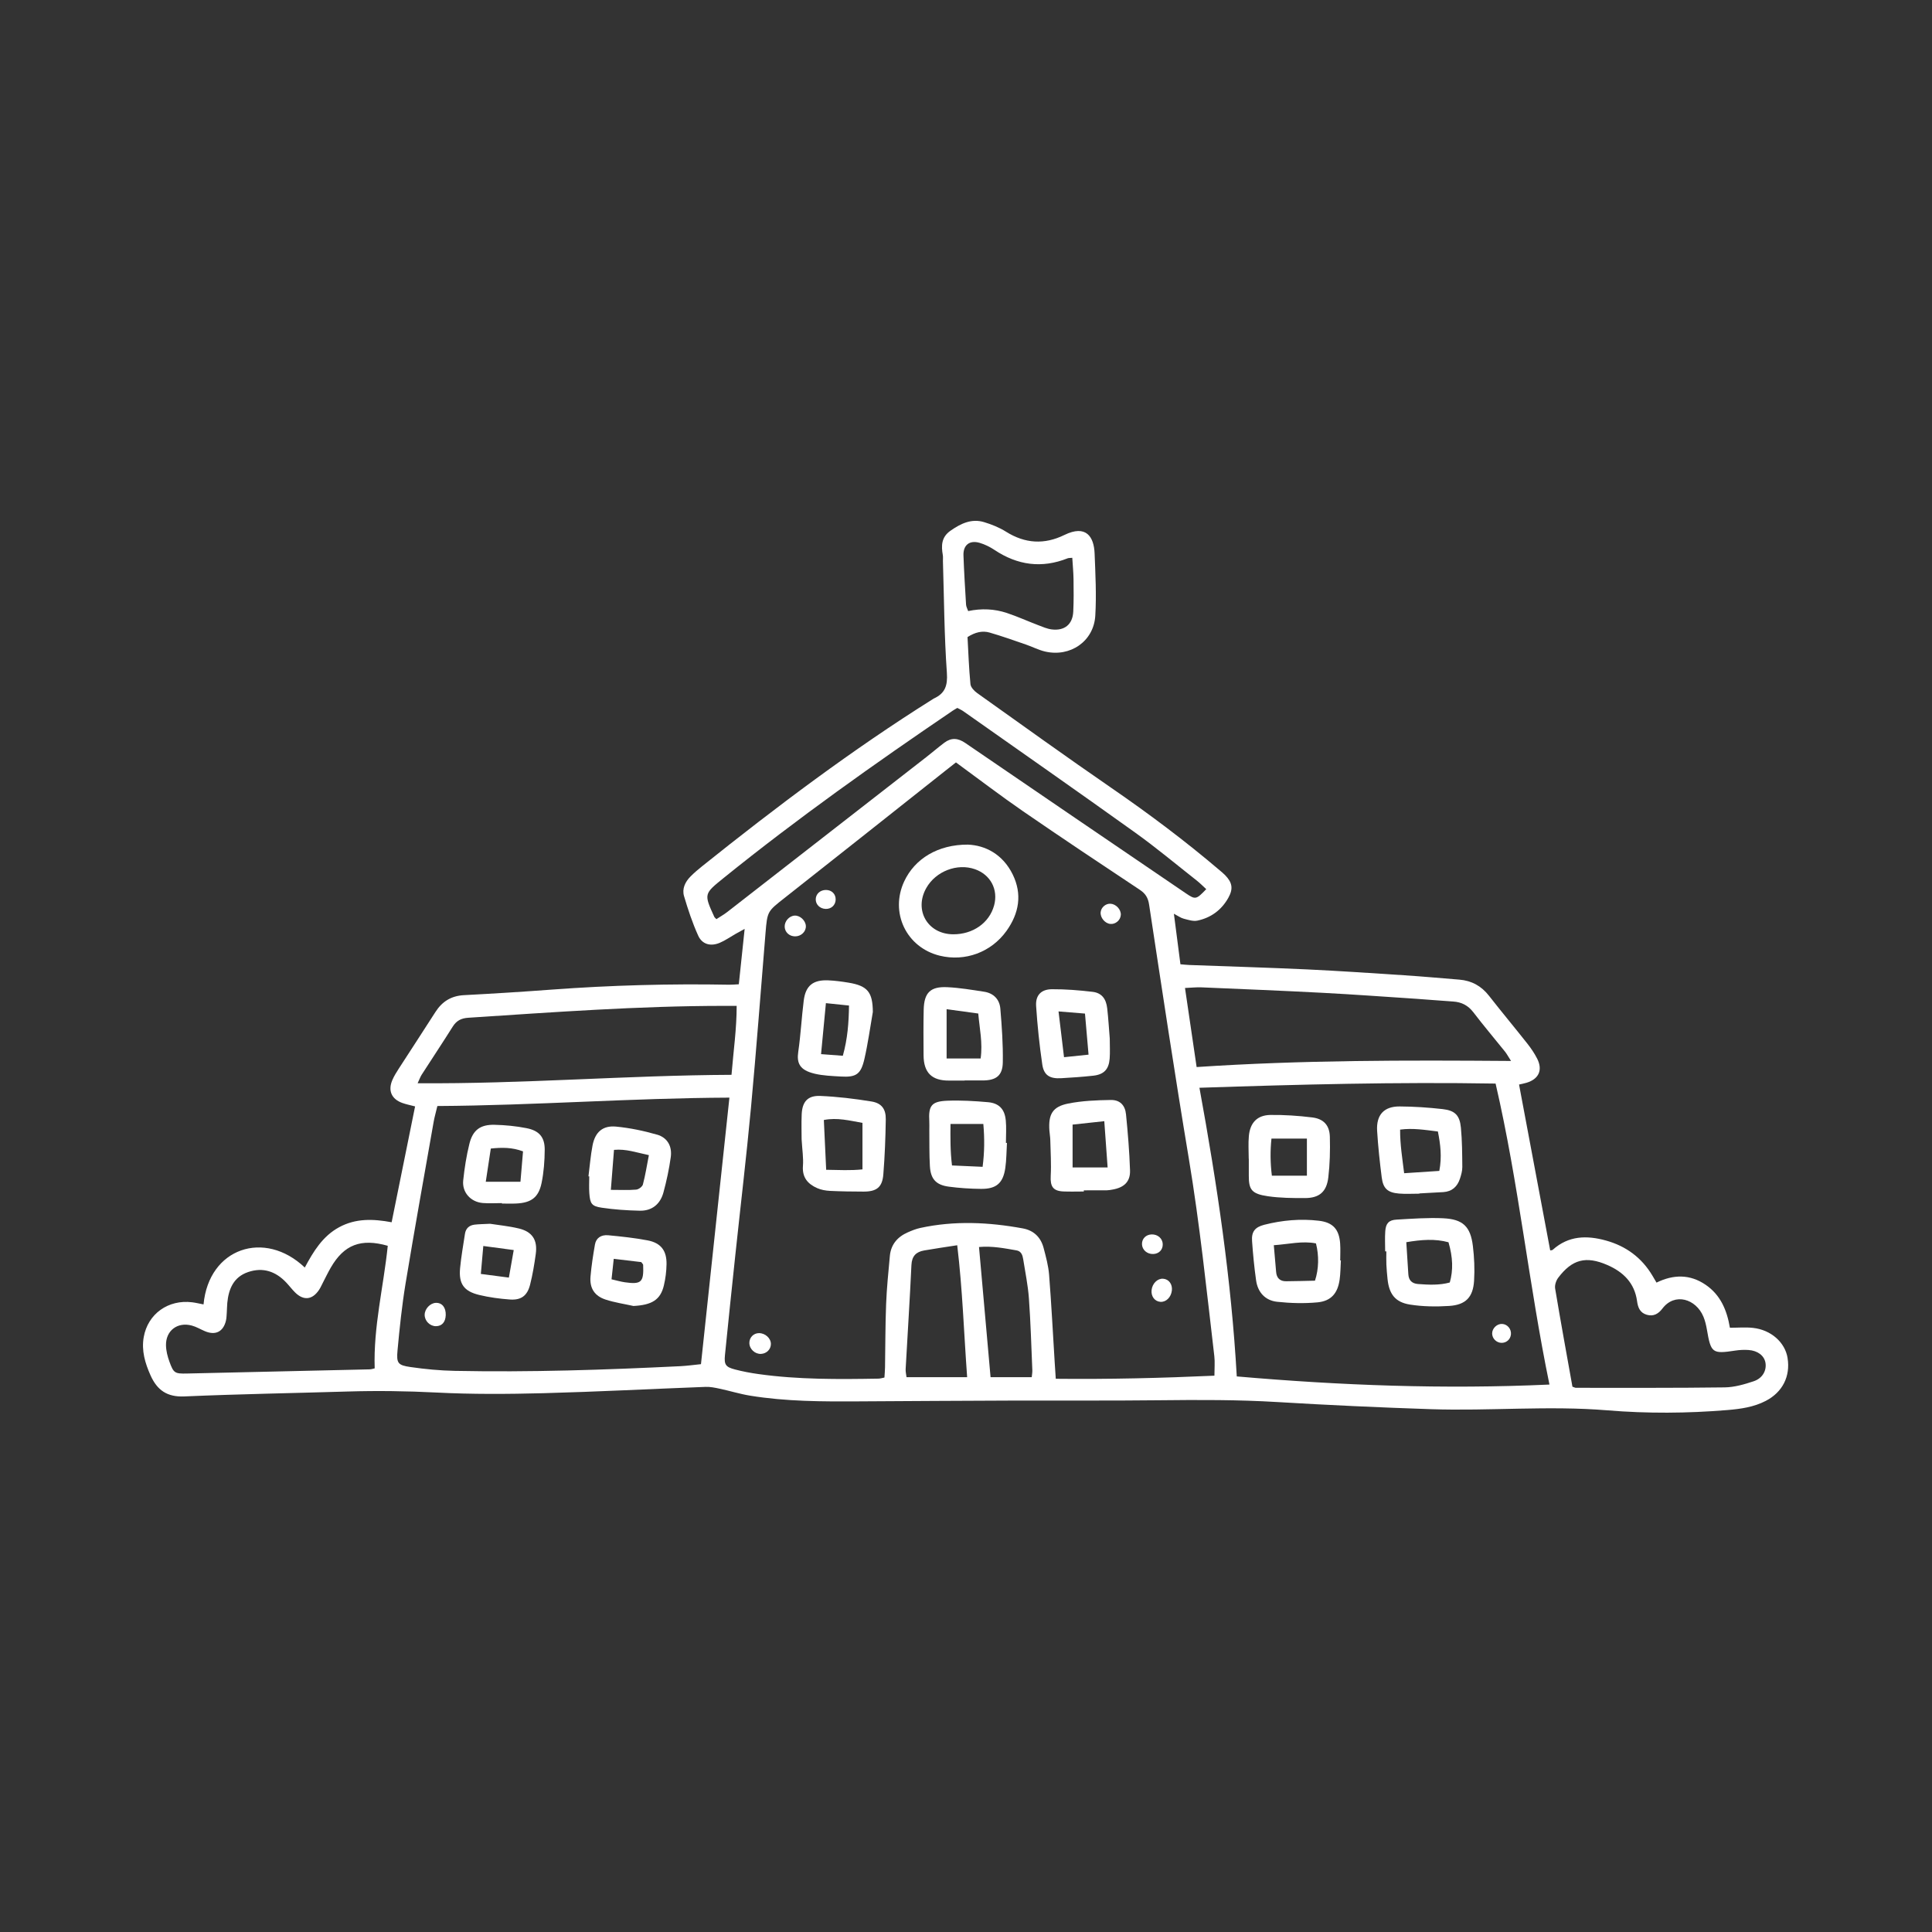 <svg version="1.0" preserveAspectRatio="xMidYMid meet" height="1080" viewBox="0 0 810 810" zoomAndPan="magnify" width="1080" xmlns:xlink="http://www.w3.org/1999/xlink" xmlns="http://www.w3.org/2000/svg"><rect x="0" y="0" width="810" height="810" fill="#333333" stroke="none"/><defs><clipPath id="271121037d"><path clip-rule="nonzero" d="M 59.27 218 L 750 218 L 750 592.758 L 59.27 592.758 Z M 59.27 218"></path></clipPath></defs><g clip-path="url(#271121037d)"><path fill-rule="nonzero" fill-opacity="1" d="M 749.453 569.348 C 748.395 562.809 742.551 557.562 734.961 556.723 C 731.848 556.375 728.664 556.664 725.273 556.664 C 724.023 549.277 721.32 542.883 715.074 538.637 C 708.516 534.168 701.598 534.262 694.5 537.738 C 693.844 536.625 693.336 535.773 692.84 534.918 C 688.34 527.305 681.734 522.43 673.277 520.09 C 665.281 517.875 657.637 518.023 651.016 523.957 C 650.73 524.215 650.18 524.176 649.93 524.238 C 645.566 501.039 641.234 477.988 636.867 454.699 C 637.781 454.488 638.91 454.285 640.004 453.953 C 645.152 452.41 646.891 448.613 644.457 443.832 C 643.324 441.602 641.887 439.484 640.336 437.52 C 635.031 430.801 629.535 424.223 624.262 417.473 C 621.055 413.371 616.973 411.133 611.832 410.715 C 604.141 410.09 596.445 409.395 588.742 408.887 C 575.168 407.996 561.594 407.066 548.008 406.43 C 531.578 405.668 515.129 405.191 498.691 404.578 C 497.57 404.535 496.453 404.406 494.902 404.277 C 493.996 397.301 493.121 390.543 492.16 383.09 C 493.949 384.027 495.023 384.836 496.234 385.152 C 498.125 385.645 500.219 386.355 502.008 385.977 C 507.684 384.777 512.105 381.555 514.98 376.414 C 517.086 372.637 516.703 370.059 513.609 366.883 C 512.906 366.168 512.121 365.531 511.352 364.875 C 496.883 352.562 481.715 341.191 466.059 330.414 C 447.109 317.367 428.434 303.93 409.695 290.582 C 408.449 289.695 406.996 288.164 406.863 286.816 C 406.219 280.188 405.992 273.516 405.637 267.09 C 408.887 265.027 411.879 264.348 414.875 265.199 C 420.012 266.676 425.062 268.496 430.121 270.227 C 432.809 271.148 435.387 272.508 438.141 273.152 C 448.684 275.625 458.555 268.883 459.203 258.164 C 459.727 249.484 459.258 240.734 458.918 232.027 C 458.645 225.059 455.379 219.812 446.219 224.301 C 437.875 228.391 429.758 227.93 421.781 222.918 C 418.977 221.156 415.781 219.871 412.598 218.91 C 407.309 217.309 402.84 219.484 398.523 222.488 C 394.648 225.184 394.578 228.754 395.281 232.742 C 395.426 233.559 395.297 234.422 395.328 235.262 C 395.805 250.875 395.879 266.516 396.984 282.086 C 397.367 287.488 396.188 290.711 391.504 292.863 C 391.352 292.934 391.215 293.039 391.07 293.129 C 357.293 314.316 325.516 338.254 294.414 363.137 C 292.715 364.496 291.043 365.918 289.508 367.465 C 287.254 369.734 285.871 372.629 286.789 375.719 C 288.449 381.32 290.301 386.922 292.707 392.242 C 294.375 395.941 297.906 396.875 301.715 395.297 C 304.02 394.336 306.098 392.848 308.293 391.602 C 309.371 390.988 310.461 390.398 312.199 389.434 C 311.328 397.664 310.543 405.094 309.75 412.66 C 308.07 412.742 306.914 412.871 305.758 412.848 C 280.891 412.387 256.055 413.066 231.238 414.902 C 219.016 415.812 206.781 416.582 194.535 417.223 C 189.176 417.504 185.367 419.879 182.539 424.312 C 177.484 432.242 172.305 440.09 167.211 447.996 C 166.215 449.543 165.223 451.125 164.496 452.809 C 162.586 457.254 164.145 460.801 168.684 462.426 C 170.363 463.027 172.141 463.367 174.027 463.867 C 170.719 480.203 167.477 496.242 164.195 512.438 C 156.371 510.973 149.102 510.777 142.199 514.512 C 135.27 518.258 131.391 524.691 127.785 531.418 C 110.938 515.387 87.539 523.195 85.336 546.883 C 83.508 546.535 82.059 546.172 80.582 545.992 C 70.539 544.738 62.004 550.828 60.266 560.555 C 59.254 566.25 60.824 571.516 63.129 576.664 C 65.891 582.809 70.039 585.777 77.273 585.461 C 100.094 584.465 122.934 584.086 145.762 583.398 C 158.188 583.02 170.574 583.195 183.008 583.828 C 197.922 584.594 212.902 584.488 227.84 584.102 C 250.5 583.504 273.137 582.309 295.789 581.457 C 297.746 581.379 299.758 581.797 301.691 582.211 C 305.957 583.117 310.145 584.426 314.43 585.129 C 329.574 587.602 344.867 587.625 360.156 587.531 C 381.488 587.406 402.824 587.27 424.156 587.199 C 444.812 587.133 465.477 587.297 486.137 587.062 C 502.598 586.875 519.031 586.824 535.484 587.812 C 556.938 589.105 578.41 590.086 599.891 590.805 C 624.555 591.629 649.227 589.25 673.91 591.289 C 690.652 592.672 707.48 592.559 724.25 591.168 C 729.793 590.707 735.281 589.938 740.305 587.328 C 747.328 583.688 750.691 577.043 749.445 569.363 Z M 157.082 573.691 C 156.539 573.805 155.762 574.086 154.98 574.109 C 129.457 574.707 103.93 575.297 78.406 575.855 C 73.273 575.969 72.781 575.688 71.043 570.91 C 70.25 568.734 69.637 566.367 69.594 564.07 C 69.457 557.887 74.387 554.133 80.395 555.742 C 82.312 556.254 84.074 557.328 85.926 558.113 C 90.305 559.961 93.57 558.371 94.711 553.77 C 94.988 552.645 94.996 551.441 95.082 550.277 C 95.18 548.938 95.164 547.586 95.293 546.254 C 95.859 540.367 97.945 535.387 104.023 533.316 C 110.25 531.199 115.578 533.02 120.008 537.707 C 121.277 539.051 122.391 540.543 123.695 541.84 C 127.266 545.395 130.938 545 133.758 540.793 C 134.406 539.824 134.867 538.727 135.414 537.684 C 136.5 535.598 137.508 533.473 138.688 531.441 C 144.227 521.871 151.262 519.082 162.57 522.305 C 160.809 539.492 156.516 556.203 157.09 573.691 Z M 503.762 413.953 C 520.68 414.668 537.602 415.359 554.512 416.242 C 567.57 416.93 580.617 417.883 593.664 418.742 C 598.848 419.09 604.027 419.566 609.211 419.891 C 612.77 420.121 615.5 421.512 617.73 424.426 C 622 430.02 626.566 435.395 630.973 440.891 C 631.758 441.871 632.348 443.008 633.512 444.812 C 589.211 444.48 545.695 444.426 501.691 447.367 C 500.051 436.219 498.477 425.547 496.816 414.215 C 499.535 414.102 501.652 413.859 503.762 413.953 Z M 410.633 227.566 C 412.855 228.199 415.031 229.289 416.969 230.574 C 426.621 237 436.77 238.383 447.617 234.074 C 448.039 233.906 448.555 233.961 449.559 233.863 C 449.75 236.945 450.035 239.895 450.082 242.844 C 450.148 247.371 450.188 251.91 449.969 256.434 C 449.711 261.762 446.332 264.551 440.941 263.887 C 438.992 263.645 437.098 262.797 435.223 262.086 C 430.836 260.414 426.543 258.457 422.102 256.984 C 416.938 255.277 411.586 255.004 405.91 256.191 C 405.594 255.262 405.078 254.383 405.023 253.477 C 404.602 246.613 404.188 239.742 403.938 232.871 C 403.777 228.547 406.469 226.379 410.625 227.566 Z M 304.973 382.312 C 303.527 383.43 301.918 384.336 300.355 385.359 C 299.727 384.699 299.57 384.602 299.5 384.457 C 295.055 374.715 295.117 374.789 303.453 368.047 C 334.316 343.121 366.652 320.211 399.453 297.949 C 400.008 297.574 400.598 297.254 401.359 296.801 C 402.176 297.242 403.09 297.625 403.883 298.184 C 427.914 315.109 452 331.934 475.895 349.047 C 484.762 355.395 493.148 362.418 501.73 369.168 C 503.133 370.27 504.398 371.57 505.727 372.781 C 501.496 377.18 501.223 377.277 497.109 374.48 C 466.285 353.512 435.465 332.547 404.699 311.496 C 401.617 309.387 398.836 309.199 395.934 311.375 C 393.387 313.289 390.965 315.383 388.449 317.34 C 360.625 339.008 332.805 360.672 304.965 382.312 Z M 176.711 450.699 C 181.066 443.93 185.527 437.223 189.812 430.414 C 191.391 427.914 193.34 426.891 196.355 426.695 C 232.012 424.375 267.656 421.73 303.414 421.715 C 305.047 421.715 306.68 421.715 308.852 421.715 C 308.852 431.383 307.527 440.445 306.688 450.625 C 262.742 450.82 219.336 454.473 175.094 454.156 C 175.895 452.434 176.207 451.512 176.711 450.715 Z M 293.871 571.934 C 290.875 572.234 288.066 572.637 285.246 572.777 C 253.727 574.32 222.191 575.379 190.637 574.742 C 184.453 574.617 178.238 574.027 172.117 573.141 C 166.805 572.371 166.16 571.539 166.668 566.121 C 167.535 556.77 168.504 547.414 170.031 538.152 C 173.773 515.484 177.855 492.879 181.828 470.246 C 182.176 468.281 182.746 466.355 183.371 463.703 C 224.309 463.461 264.762 460.352 305.812 460.188 C 301.805 497.691 297.859 534.66 293.883 571.934 Z M 380.066 577.383 C 379.93 576.242 379.637 575.113 379.695 574.004 C 380.496 559.453 381.449 544.918 382.121 530.367 C 382.297 526.609 384.094 524.852 387.438 524.262 C 391.852 523.48 396.297 522.863 401.32 522.074 C 403.543 540.602 404.109 558.582 405.48 577.383 L 380.059 577.383 Z M 432.562 577.383 L 415.297 577.383 C 413.664 558.992 412.07 541.055 410.453 522.816 C 416.039 522.316 421.102 523.355 426.172 524.223 C 428.176 524.562 428.723 526.258 428.984 527.957 C 429.84 533.414 430.98 538.855 431.375 544.352 C 432.102 554.383 432.379 564.441 432.809 574.496 C 432.848 575.445 432.645 576.406 432.555 577.391 Z M 509.145 576.762 C 487.094 577.754 465.07 578.297 442.637 578.062 C 442.461 575.426 442.312 573.285 442.184 571.137 C 441.426 558.918 440.801 546.68 439.84 534.465 C 439.539 530.656 438.5 526.867 437.52 523.148 C 436.34 518.719 433.391 515.855 428.828 515.016 C 414.504 512.387 400.156 511.707 385.812 514.828 C 384.027 515.215 382.281 515.922 380.598 516.664 C 376.273 518.555 373.52 521.758 373.074 526.566 C 372.465 533.246 371.773 539.938 371.512 546.633 C 371.164 555.523 371.191 564.426 371.051 573.332 C 371.027 574.645 370.898 575.961 370.801 577.539 C 369.871 577.723 369.094 577.988 368.312 578 C 351.52 578.281 334.723 578.426 318.035 576.09 C 314.715 575.629 311.406 575.008 308.164 574.16 C 304.227 573.133 303.543 572.145 303.945 568.094 C 305.344 554.062 306.816 540.043 308.305 526.023 C 310.484 505.492 312.934 484.992 314.844 464.441 C 317.113 440.043 318.934 415.605 320.945 391.184 C 321.699 381.973 321.789 382.094 329.047 376.379 C 351.473 358.723 373.824 340.973 396.195 323.258 C 397.625 322.125 399.062 320.996 400.785 319.645 C 410.438 326.695 419.508 333.641 428.895 340.113 C 445.07 351.246 461.418 362.137 477.789 373 C 480.219 374.609 481.32 376.301 481.773 379.305 C 487.164 414.805 492.508 450.316 498.418 485.727 C 503.008 513.234 505.871 540.934 509.113 568.598 C 509.402 571.062 509.152 573.594 509.152 576.777 Z M 518.523 577.07 C 516.242 536.609 510.285 496.551 502.871 456.051 C 544.684 454.66 585.719 453.59 627.035 454.293 C 636.723 496.043 640.91 538.328 649.617 580.48 C 605.273 582.5 562.074 580.852 518.531 577.07 Z M 735.258 579.09 C 731.328 580.406 727.141 581.613 723.051 581.668 C 702.27 581.945 681.484 581.84 660.699 581.848 C 660.383 581.848 660.07 581.652 659.25 581.379 C 656.785 567.57 654.281 553.922 652 540.223 C 651.766 538.812 652.387 536.898 653.277 535.719 C 659.129 527.965 664.926 526.469 673.867 530.352 C 680.547 533.254 685.301 537.875 686.344 545.492 C 686.699 548.117 687.516 550.375 690.426 551.223 C 693.312 552.062 695.379 550.73 696.965 548.629 C 702.121 541.797 711.055 544.531 714.176 552.047 C 714.871 553.73 715.301 555.559 715.613 557.359 C 717.312 567.305 717.855 567.707 727.547 566.234 C 729.352 565.961 731.227 565.863 733.059 565.992 C 736.934 566.254 739.625 568.355 740.164 571.266 C 740.75 574.473 739.035 577.828 735.273 579.082 Z M 735.258 579.09" fill="#ffffff"></path></g><path fill-rule="nonzero" fill-opacity="1" d="M 405.848 354.109 C 393.156 354.043 383.508 360.082 379.105 369.492 C 372.977 382.605 380 397.27 394.027 400.688 C 404.602 403.258 415.547 399.266 421.973 390.293 C 427.246 382.926 428.66 374.898 424.562 366.582 C 420.375 358.078 413 354.398 405.848 354.117 Z M 416.77 379.637 C 414.781 386.922 407.914 391.754 399.605 391.707 C 388.918 391.645 383.09 381.586 388.359 372.289 C 392.32 365.289 401.305 361.812 408.734 364.414 C 415.297 366.703 418.602 372.953 416.777 379.637 Z M 416.77 379.637" fill="#ffffff"></path><path fill-rule="nonzero" fill-opacity="1" d="M 365.379 461.805 C 358.289 460.648 351.109 459.777 343.938 459.477 C 338.633 459.25 336.34 461.895 336.113 467.203 C 335.949 471.047 336.082 474.91 336.082 477.664 C 336.34 482.121 336.895 485.492 336.637 488.812 C 336.266 493.625 338.652 496.391 342.613 498.129 C 344.246 498.848 346.145 499.188 347.941 499.281 C 352.629 499.516 357.332 499.566 362.023 499.582 C 367.52 499.605 369.902 497.781 370.34 492.387 C 370.957 484.707 371.254 476.988 371.367 469.289 C 371.434 464.973 369.613 462.492 365.379 461.805 Z M 361.602 490.27 C 356.484 490.805 351.738 490.512 346.379 490.438 C 346.055 483.445 345.734 476.703 345.402 469.559 C 351.059 468.457 356.168 469.824 361.594 470.77 L 361.594 490.27 Z M 361.602 490.27" fill="#ffffff"></path><path fill-rule="nonzero" fill-opacity="1" d="M 465.781 461.168 C 459.785 461.262 453.695 461.496 447.844 462.668 C 441.277 463.973 439.5 467.172 439.961 473.949 C 440.051 475.289 440.309 476.621 440.34 477.957 C 440.461 482.969 440.785 488.004 440.52 493 C 440.285 497.43 441.473 499.332 445.84 499.523 C 448.684 499.641 451.539 499.543 454.391 499.543 C 454.391 499.387 454.391 499.219 454.391 499.059 C 457.57 499.059 460.762 499.082 463.945 499.047 C 464.773 499.039 465.613 498.879 466.438 498.734 C 471.289 497.891 473.93 495.41 473.77 490.691 C 473.504 482.824 472.863 474.965 472.078 467.125 C 471.691 463.34 469.492 461.125 465.781 461.176 Z M 449.688 489.453 L 449.688 471.496 C 453.711 471.055 458.055 470.586 462.977 470.059 C 463.461 476.746 463.883 482.68 464.375 489.461 L 449.688 489.461 Z M 449.688 489.453" fill="#ffffff"></path><path fill-rule="nonzero" fill-opacity="1" d="M 397.906 453.043 C 400.082 453.027 402.258 453.043 404.434 453.043 L 404.434 452.984 C 406.945 452.984 409.461 452.984 411.973 452.984 C 417.602 452.977 420.34 450.988 420.43 445.402 C 420.559 437.898 420.027 430.359 419.395 422.863 C 419.07 419.016 416.582 416.402 412.621 415.789 C 407.496 415.004 402.355 414.133 397.195 413.883 C 390.066 413.535 387.438 416.172 387.262 423.316 C 387.113 429.68 387.172 436.047 387.211 442.41 C 387.254 449.742 390.672 453.09 397.898 453.035 Z M 396.871 423.105 C 401.594 423.754 405.676 424.312 410.141 424.926 C 410.68 431.23 412.055 437.195 411.133 443.777 L 396.871 443.777 L 396.871 423.098 Z M 396.871 423.105" fill="#ffffff"></path><path fill-rule="nonzero" fill-opacity="1" d="M 421.66 469.621 C 421.223 465.055 418.844 462.516 414.293 462.105 C 408.621 461.602 402.902 461.262 397.227 461.48 C 390.504 461.738 389.211 463.551 389.613 470.195 C 389.68 471.367 389.613 472.547 389.621 473.715 C 389.68 478.75 389.574 483.793 389.855 488.812 C 390.148 494.277 392.395 496.793 397.785 497.512 C 402.258 498.109 406.801 498.402 411.312 498.441 C 417.715 498.492 420.543 496.051 421.473 489.719 C 421.98 486.25 421.949 482.695 422.168 479.18 C 422.023 479.18 421.879 479.18 421.738 479.176 C 421.738 475.992 421.98 472.781 421.676 469.629 Z M 411.957 489.195 C 407.457 488.992 403.52 488.82 399.129 488.621 C 398.383 482.539 398.449 476.867 398.504 471.223 L 412.266 471.223 C 412.797 477.27 412.773 482.953 411.965 489.195 Z M 411.957 489.195" fill="#ffffff"></path><path fill-rule="nonzero" fill-opacity="1" d="M 341.512 450.148 C 345.062 450.988 348.812 451.117 352.484 451.336 C 358.918 451.723 360.914 450.453 362.402 444.004 C 363.898 437.496 364.793 430.852 365.941 424.27 C 365.871 415.977 363.785 413.301 355.691 411.973 C 352.887 411.512 350.043 411.133 347.203 411.012 C 340.859 410.754 337.754 413.258 336.969 419.492 C 336.07 426.637 335.707 433.852 334.672 440.973 C 333.988 445.629 335.168 448.645 341.504 450.133 Z M 346.266 420.574 C 349.703 420.93 352.598 421.23 355.949 421.578 C 355.848 428.828 355.352 435.516 353.363 442.637 C 350.453 442.418 347.695 442.207 344.23 441.949 C 344.891 434.996 345.531 428.281 346.266 420.574 Z M 346.266 420.574" fill="#ffffff"></path><path fill-rule="nonzero" fill-opacity="1" d="M 444.836 452.047 C 449.348 451.797 453.867 451.48 458.367 450.988 C 462.832 450.496 464.902 448.312 465.234 443.793 C 465.434 441.133 465.273 438.434 465.273 435.426 C 464.941 431.41 464.691 427.059 464.199 422.734 C 463.738 418.684 461.844 416.281 458.078 415.832 C 452.441 415.16 446.734 414.707 441.055 414.738 C 436.5 414.762 434.102 417.27 434.398 421.789 C 434.934 429.969 435.789 438.145 436.977 446.258 C 437.641 450.809 440.105 452.312 444.836 452.047 Z M 454.883 424.949 C 455.371 430.586 455.855 436.137 456.379 442.168 C 452.688 442.547 449.629 442.863 446.098 443.234 C 445.312 436.703 444.586 430.688 443.793 424.043 C 447.77 424.367 451.02 424.633 454.887 424.949 Z M 454.883 424.949" fill="#ffffff"></path><path fill-rule="nonzero" fill-opacity="1" d="M 487.641 536.105 C 485.289 535.953 483.113 538.094 482.809 540.859 C 482.523 543.496 484.117 545.629 486.512 545.801 C 488.879 545.969 490.98 543.891 491.312 541.062 C 491.621 538.41 490.027 536.27 487.641 536.113 Z M 487.641 536.105" fill="#ffffff"></path><path fill-rule="nonzero" fill-opacity="1" d="M 337.859 388.223 C 337.754 385.934 335.426 383.754 333.18 383.867 C 330.867 383.98 328.859 386.266 328.98 388.629 C 329.102 390.875 330.961 392.562 333.34 392.574 C 335.871 392.598 337.965 390.582 337.859 388.223 Z M 337.859 388.223" fill="#ffffff"></path><path fill-rule="nonzero" fill-opacity="1" d="M 318.223 558.918 C 315.941 558.918 314.148 560.746 314.172 563.059 C 314.203 565.605 316.531 567.766 319.086 567.625 C 321.422 567.496 323.203 565.695 323.203 563.465 C 323.203 561.07 320.84 558.918 318.215 558.918 Z M 318.223 558.918" fill="#ffffff"></path><path fill-rule="nonzero" fill-opacity="1" d="M 487.488 521.637 C 487.422 519.234 485.379 517.449 482.809 517.535 C 480.414 517.617 478.715 519.355 478.781 521.652 C 478.855 524.02 480.934 525.832 483.484 525.75 C 485.895 525.676 487.555 523.965 487.48 521.629 Z M 487.488 521.637" fill="#ffffff"></path><path fill-rule="nonzero" fill-opacity="1" d="M 465.457 387.359 C 467.648 387.609 469.766 385.82 469.906 383.598 C 470.051 381.352 467.934 379.039 465.613 378.895 C 463.59 378.766 461.676 380.383 461.457 382.41 C 461.207 384.656 463.188 387.105 465.465 387.359 Z M 465.457 387.359" fill="#ffffff"></path><path fill-rule="nonzero" fill-opacity="1" d="M 346.105 381.066 C 348.473 381.172 350.285 379.508 350.355 377.195 C 350.422 374.844 348.738 373.145 346.324 373.121 C 343.914 373.098 342.055 374.754 342.004 376.969 C 341.941 379.184 343.727 380.957 346.113 381.066 Z M 346.105 381.066" fill="#ffffff"></path><path fill-rule="nonzero" fill-opacity="1" d="M 605.098 510.762 C 598.59 510.465 592.031 510.957 585.508 511.328 C 582.297 511.508 581.031 512.879 580.785 516.105 C 580.57 518.938 580.738 521.797 580.738 524.645 C 580.902 524.645 581.062 524.645 581.23 524.645 C 581.23 526.492 581.168 528.344 581.246 530.18 C 581.336 532.188 581.523 534.199 581.727 536.203 C 582.371 542.484 584.895 545.953 591.102 546.945 C 596.504 547.805 602.129 547.875 607.602 547.52 C 614.516 547.066 617.586 543.867 618.016 536.945 C 618.312 532.121 618.094 527.199 617.512 522.402 C 616.52 514.238 613.352 511.148 605.086 510.77 Z M 607.828 537.691 C 603.543 538.879 599.051 538.668 594.555 538.336 C 592.023 538.145 590.594 536.832 590.449 534.199 C 590.207 529.875 589.906 525.562 589.598 520.797 C 595.945 519.727 601.699 519.285 607.289 520.828 C 609.137 527.18 609.301 532.508 607.828 537.691 Z M 607.828 537.691" fill="#ffffff"></path><path fill-rule="nonzero" fill-opacity="1" d="M 586.559 500.406 C 589.387 500.641 592.25 500.453 595.098 500.453 C 595.098 500.414 595.098 500.383 595.098 500.344 C 598.449 500.164 601.797 500.004 605.145 499.793 C 608.766 499.559 611.004 497.496 612.09 494.176 C 612.605 492.598 613.098 490.906 613.082 489.273 C 613.035 483.754 613.012 478.207 612.484 472.719 C 611.984 467.586 609.988 465.578 604.844 464.996 C 598.855 464.32 592.816 463.914 586.793 463.883 C 580.207 463.852 576.957 467.449 577.367 474.133 C 577.766 480.648 578.469 487.164 579.293 493.641 C 579.891 498.32 581.781 500.004 586.559 500.406 Z M 602.84 474.383 C 603.906 479.703 604.578 485.031 603.438 490.906 C 598.652 491.223 594.047 491.523 588.695 491.879 C 587.965 485.824 586.973 480.012 587.004 473.598 C 592.332 472.871 597.398 473.723 602.84 474.383 Z M 602.84 474.383" fill="#ffffff"></path><path fill-rule="nonzero" fill-opacity="1" d="M 561.871 521.41 C 561.449 515.449 558.91 512.508 552.953 511.805 C 545.25 510.891 537.57 511.578 530.059 513.488 C 526.082 514.504 524.652 516.438 524.934 520.359 C 525.328 525.863 525.848 531.367 526.625 536.824 C 527.344 541.848 530.48 545.242 535.453 545.781 C 541.055 546.383 546.801 546.543 552.395 546.016 C 558.102 545.469 560.859 542.176 561.652 536.445 C 562.023 533.809 562.008 531.109 562.168 528.441 C 562.074 528.441 561.984 528.441 561.895 528.441 C 561.895 526.098 562.031 523.746 561.863 521.418 Z M 551.305 536.93 C 547.434 537.012 543.316 537.148 539.195 537.172 C 536.625 537.188 535.219 535.832 535.016 533.227 C 534.746 529.754 534.418 526.285 534.051 522.062 C 540.359 521.629 546.016 520.164 551.723 521.305 C 553.035 526.383 552.93 532.039 551.312 536.93 Z M 551.305 536.93" fill="#ffffff"></path><path fill-rule="nonzero" fill-opacity="1" d="M 531.594 501.531 C 536.711 502.273 541.957 502.312 547.148 502.297 C 553.09 502.281 556.18 499.711 556.898 493.656 C 557.57 488.023 557.699 482.297 557.547 476.621 C 557.426 471.812 554.977 469.09 550.188 468.492 C 544.383 467.777 538.492 467.375 532.652 467.449 C 527.109 467.527 524.109 470.672 523.59 476.293 C 523.293 479.453 523.535 482.66 523.535 485.84 L 523.566 485.84 C 523.566 488.184 523.566 490.535 523.566 492.879 C 523.543 498.727 524.707 500.543 531.594 501.531 Z M 533.066 477.359 L 547.926 477.359 L 547.926 492.906 L 533.234 492.906 C 532.574 487.551 532.523 482.523 533.066 477.359 Z M 533.066 477.359" fill="#ffffff"></path><path fill-rule="nonzero" fill-opacity="1" d="M 625.59 559.105 C 625.621 561.152 627.312 562.883 629.375 562.992 C 631.492 563.098 633.238 561.605 633.465 559.492 C 633.707 557.223 632 555.168 629.762 555.062 C 627.602 554.957 625.551 556.945 625.59 559.113 Z M 625.59 559.105" fill="#ffffff"></path><path fill-rule="nonzero" fill-opacity="1" d="M 275.48 475.711 C 269.879 474.094 264.082 472.887 258.293 472.332 C 252.691 471.805 249.508 474.633 248.426 480.23 C 247.605 484.504 247.27 488.863 246.719 493.18 C 246.824 493.188 246.93 493.195 247.043 493.203 C 247.043 495.547 246.902 497.902 247.074 500.238 C 247.398 504.625 248.035 505.703 252.254 506.332 C 257.52 507.117 262.887 507.48 268.215 507.594 C 273.387 507.707 276.832 504.805 278.156 499.922 C 279.469 495.086 280.527 490.141 281.215 485.176 C 281.859 480.586 279.832 476.961 275.48 475.695 Z M 269.555 496.566 C 269.305 497.512 267.762 498.668 266.727 498.75 C 263.445 499.031 260.121 498.855 256.102 498.855 C 256.566 492.855 256.984 487.586 257.422 482.086 C 262.531 481.621 266.742 483.195 272.047 484.297 C 271.18 488.781 270.566 492.727 269.547 496.566 Z M 269.555 496.566" fill="#ffffff"></path><path fill-rule="nonzero" fill-opacity="1" d="M 220.77 472.992 C 216.363 472.121 211.82 471.676 207.324 471.578 C 201.367 471.441 198.215 473.785 196.789 479.574 C 195.547 484.586 194.746 489.75 194.203 494.887 C 193.68 499.898 197.324 503.941 202.395 504.367 C 205.059 504.594 207.746 504.406 210.422 504.406 L 210.422 504.594 C 212.434 504.594 214.445 504.676 216.449 504.578 C 222.699 504.277 225.797 502.062 227.059 495.969 C 227.996 491.426 228.344 486.695 228.375 482.039 C 228.406 476.793 226.078 474.035 220.77 472.992 Z M 218.203 495.461 L 203.66 495.461 C 204.391 490.656 205.078 486.105 205.773 481.531 C 210.574 481.039 214.68 481.012 219.281 482.719 C 218.934 486.824 218.586 490.906 218.203 495.461 Z M 218.203 495.461" fill="#ffffff"></path><path fill-rule="nonzero" fill-opacity="1" d="M 217.414 515.023 C 213.199 514.02 208.836 513.609 205.465 513.074 C 202.645 513.227 200.793 513.219 198.973 513.438 C 196.742 513.707 195.285 514.984 194.938 517.27 C 194.211 522.062 193.355 526.84 192.895 531.652 C 192.27 538.215 194.438 541.359 200.93 542.922 C 205.141 543.934 209.5 544.516 213.824 544.828 C 218.496 545.152 221.066 543.238 222.238 538.629 C 223.312 534.418 224.02 530.102 224.617 525.789 C 225.434 519.863 223.203 516.398 217.414 515.016 Z M 213.348 535.637 C 209.246 535.098 205.691 534.637 201.594 534.102 C 201.949 530.059 202.262 526.52 202.625 522.387 C 207.098 522.984 210.969 523.504 215.383 524.094 C 214.664 528.16 214.043 531.676 213.348 535.637 Z M 213.348 535.637" fill="#ffffff"></path><path fill-rule="nonzero" fill-opacity="1" d="M 271.52 520.035 C 266.094 519 260.566 518.418 255.062 517.891 C 251.973 517.594 249.91 519.066 249.441 521.75 C 248.66 526.203 247.961 530.691 247.574 535.191 C 247.156 540.051 249.238 543.324 253.891 544.852 C 257.68 546.09 261.68 546.672 265.586 547.539 C 273.309 547.133 276.902 544.957 278.328 538.953 C 279.023 536.043 279.402 532.992 279.449 529.996 C 279.539 524.328 277.074 521.094 271.512 520.035 Z M 261.844 537.578 C 260.219 537.344 258.633 536.867 256.387 536.355 C 256.695 533.512 256.984 530.836 257.316 527.77 C 261.648 528.281 265.398 528.727 268.844 529.137 C 269.289 529.77 269.637 530.035 269.645 530.309 C 269.953 537.609 268.91 538.59 261.844 537.586 Z M 261.844 537.578" fill="#ffffff"></path><path fill-rule="nonzero" fill-opacity="1" d="M 182.766 546.227 C 180.387 546.293 178.074 548.719 178.043 551.199 C 178.004 553.77 180.227 556.02 182.781 556.008 C 185.285 555.992 186.781 554.289 186.879 551.367 C 186.977 548.191 185.352 546.148 182.766 546.227 Z M 182.766 546.227" fill="#ffffff"></path></svg>
